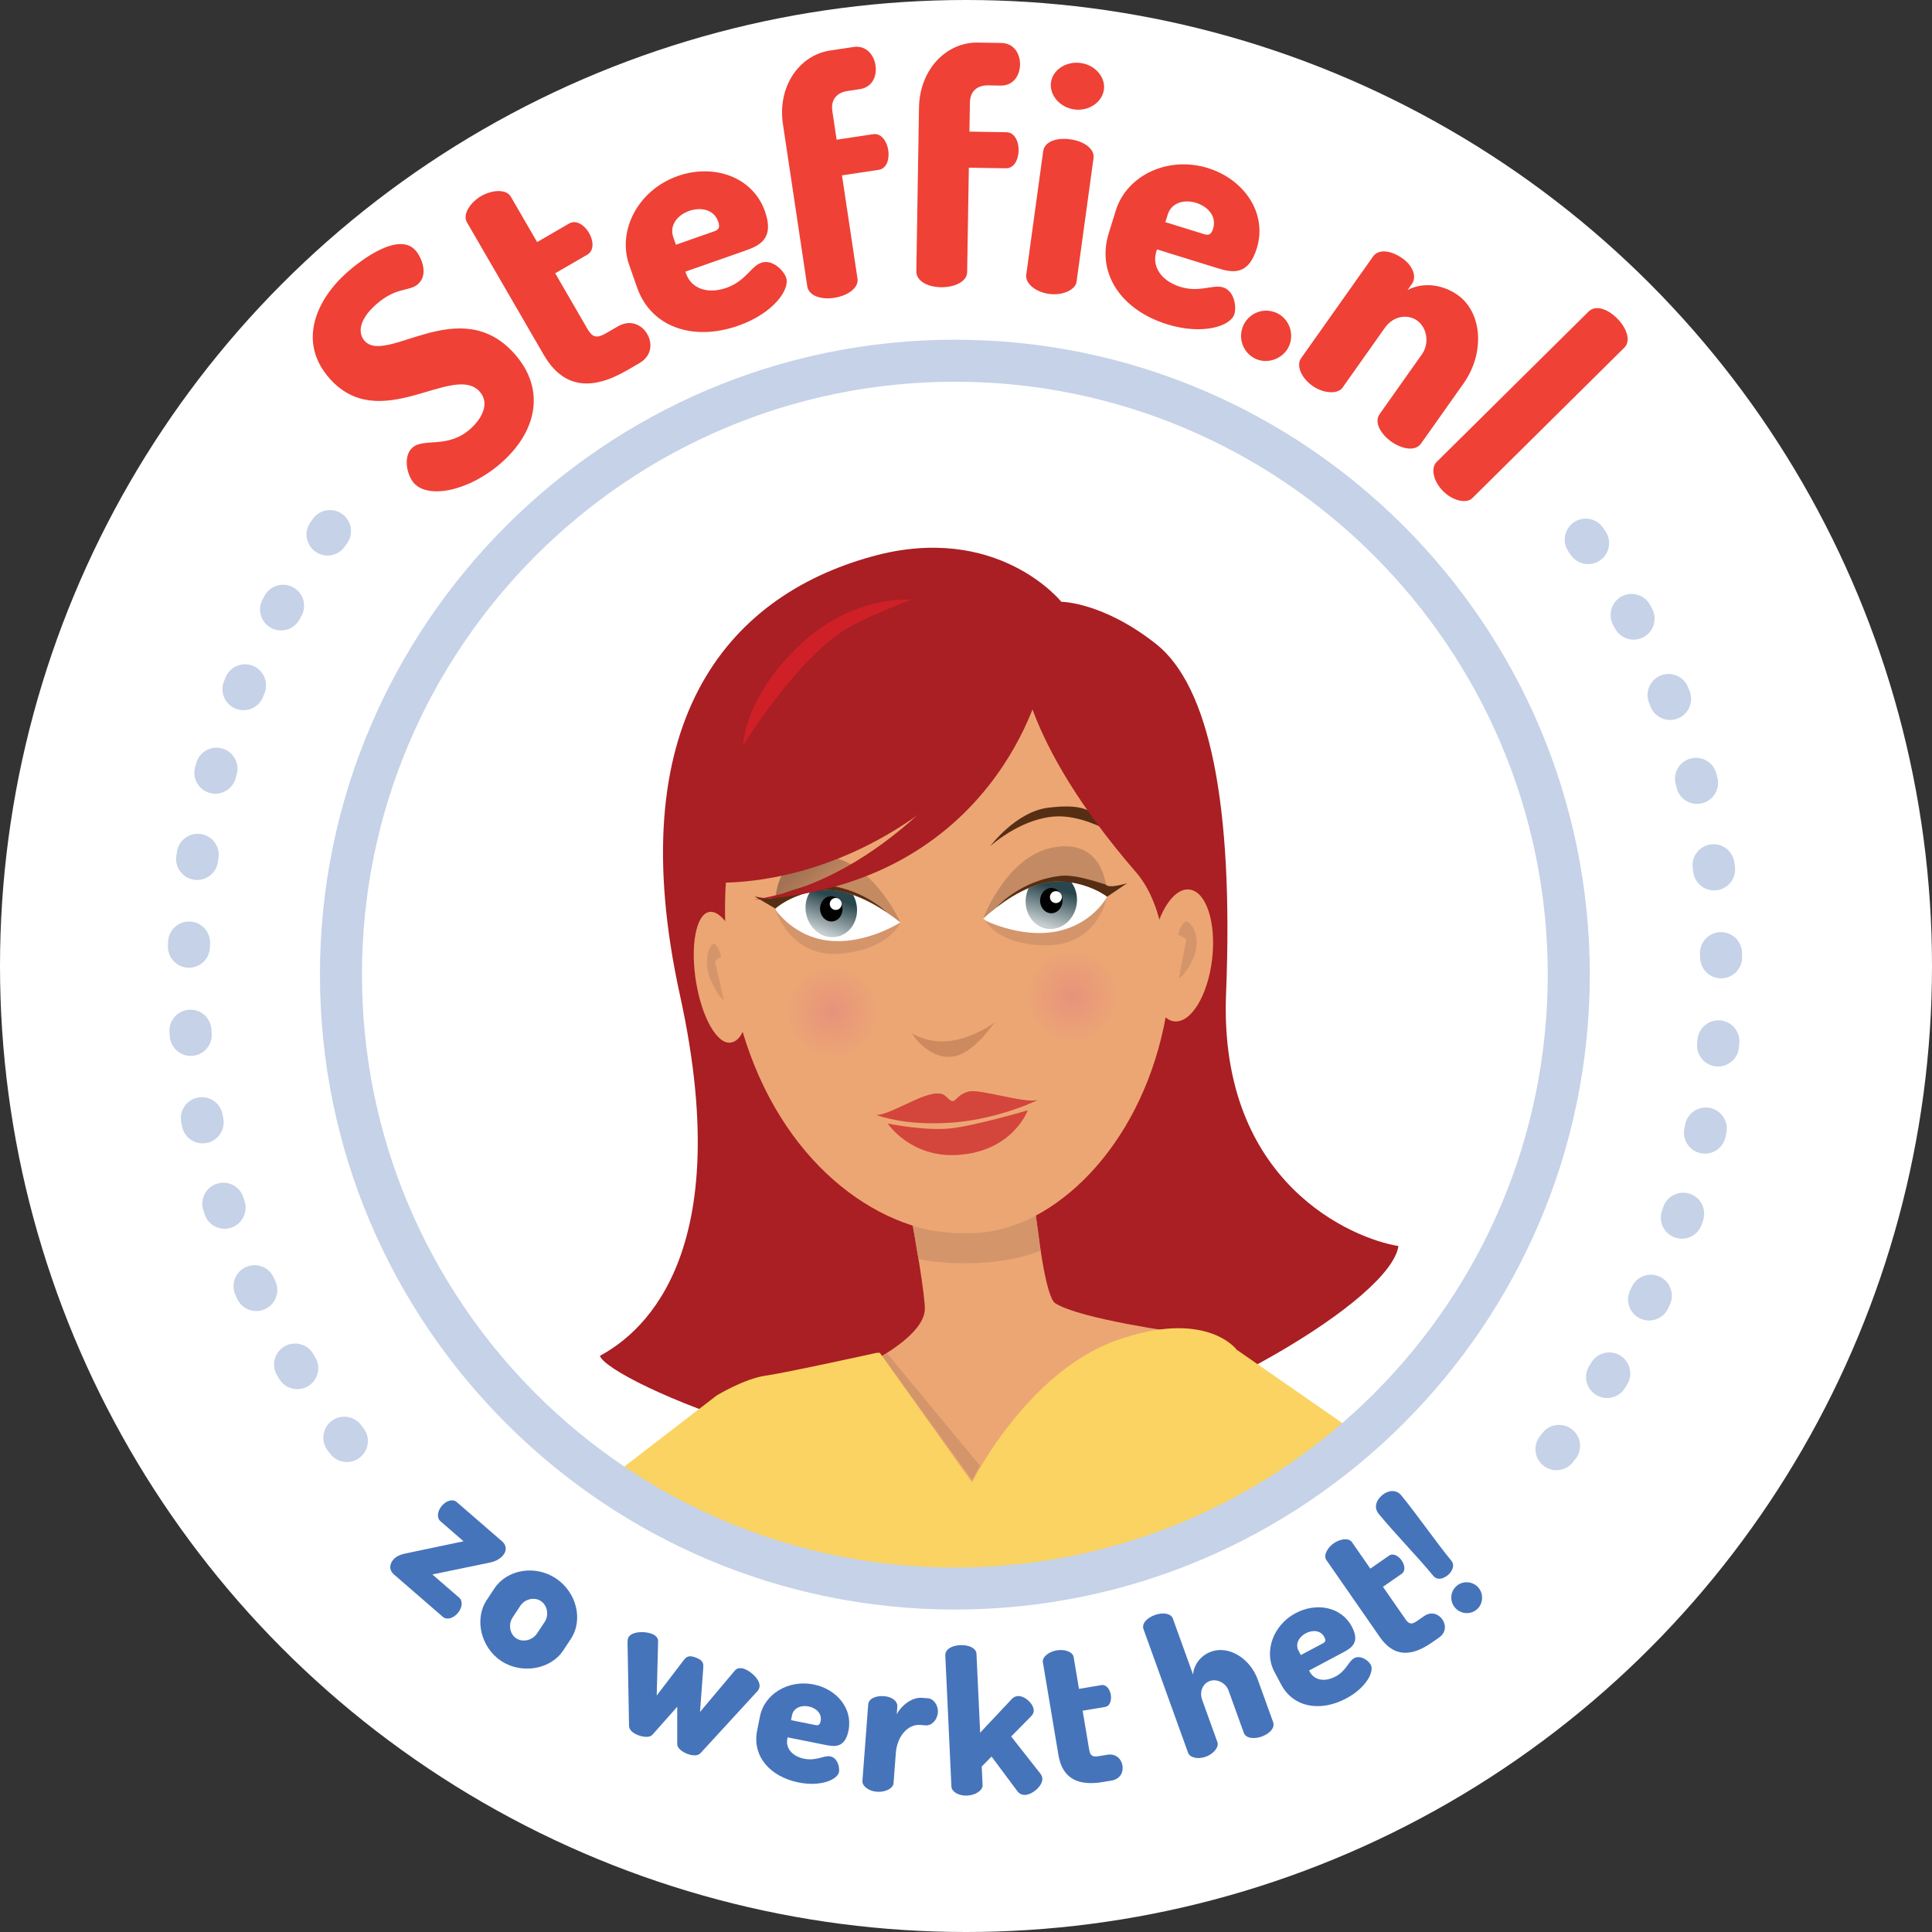 <?xml version="1.0" encoding="utf-8"?>
<svg version="1.1" id="Layer_1" xmlns="http://www.w3.org/2000/svg" xmlns:xlink="http://www.w3.org/1999/xlink" x="0px" y="0px"
    viewBox="0 0 568.952 568.952" enable-background="new 0 0 568.952 568.952" xml:space="preserve">
<rect x="0" y="0" width="568.952" height="568.952" fill="#333333" stroke="none"/>
<circle fill="#FFFFFF" cx="284.476" cy="284.476" r="284.476"/>
<g>
    <g>
        <path fill="#A91F23" d="M312.549,177.224c0,0-18.811-23.546-55.701-13.37c-43.302,11.949-74.119,49.518-56.601,129.249
            c17.52,79.729-13.7,100.776-23.583,106.181c2.469,7.398,78.836,40.403,127.8,28.523c48.964-11.889,105.112-45.277,107.357-60.864
            c-13.25-2.112-53.001-18.373-50.758-74.335c2.246-55.958-4.943-90.62-20.662-103.003
            C324.679,177.224,312.549,177.224,312.549,177.224"/>
        <path fill="#ECA674" d="M344.893,273.958c-2.66-52.788-30.62-86.484-69.886-84.278c-39.27,2.205-66.125,38.28-60.831,90.876
            c4.44,44.152,28.651,71.874,54.076,80.207c5.839,1.917,11.74,2.811,17.482,2.643c6.384-0.184,12.828-2.027,19.007-5.27
            C327.718,346.061,346.926,314.324,344.893,273.958"/>
        <path fill="#D4453C" d="M258.071,328.384c5.357-0.381,15.755-8.291,19.907-5.949c0.89,0.506,1.781,1.937,2.623,1.837
            c1.052-0.125,1.587-2.105,4.775-2.848c3.255-0.764,16.541,3.543,19.903,2.527c2.086-0.627-10.72,5.512-24.207,6.586
            C269.845,331.426,262.484,329.842,258.071,328.384"/>
        <path fill="#CC8A5E" d="M268.456,304.263c0,0,4.935,3.223,11.726,2.228c6.795-0.991,12.665-5.343,12.665-5.343
            s-5.724,8.495-11.3,9.821C273.754,312.823,268.456,304.263,268.456,304.263"/>
        <path fill="#FFFFFF" d="M289.548,270.494c0,0,6.306,6.201,20.466,5.375c14.004-0.822,16.021-11.787,16.021-11.787
            s-3.819-7.854-15.194-5.685C299.471,260.572,289.548,270.494,289.548,270.494"/>
        <path fill="none" d="M100.406,287.013c0,99.849,80.941,180.79,180.79,180.79c99.848,0,180.788-80.941,180.788-180.79
            c0-99.845-80.94-180.785-180.788-180.785C181.347,106.229,100.406,187.168,100.406,287.013"/>
    </g>
    <g>
        <defs>
            <path id="SVGID_1_" d="M302.137,264.109c-0.679,4.574,2.111,8.779,6.233,9.396c4.121,0.61,8.015-2.602,8.694-7.175
                c0.68-4.574-2.107-8.775-6.228-9.387c-0.342-0.051-0.683-0.076-1.021-0.076C306.087,256.867,302.76,259.919,302.137,264.109"/>
        </defs>
        <clipPath id="SVGID_00000162350416278771894070000012015147288228090013_">
            <use xlink:href="#SVGID_1_"  overflow="visible"/>
        </clipPath>
        
            <linearGradient id="SVGID_00000030446165339595804950000005834815359021539750_" gradientUnits="userSpaceOnUse" x1="-20.932" y1="591.205" x2="-19.932" y2="591.205" gradientTransform="matrix(3.369 -10.781 -10.781 -3.369 6751.806 2038.559)">
            <stop  offset="0" style="stop-color:#C5CDCF"/>
            <stop  offset="1" style="stop-color:#2A464D"/>
        </linearGradient>
        
        <polygon clip-path="url(#SVGID_00000162350416278771894070000012015147288228090013_)" fill="url(#SVGID_00000030446165339595804950000005834815359021539750_)" points="
            296.548,272.581 302.907,252.231 322.655,258.402 316.296,278.752"/>
    </g>
    <g>
        <defs>
            <path id="SVGID_00000147918598212581436880000005387813431926628737_" d="M100.406,287.013c0,99.849,80.941,180.79,180.79,180.79
                c99.848,0,180.788-80.941,180.788-180.79c0-99.845-80.94-180.785-180.788-180.785
                C181.347,106.229,100.406,187.168,100.406,287.013"/>
        </defs>
        <clipPath id="SVGID_00000091707249134501227810000010506635488927848602_">
            <use xlink:href="#SVGID_00000147918598212581436880000005387813431926628737_"  overflow="visible"/>
        </clipPath>
        <path clip-path="url(#SVGID_00000091707249134501227810000010506635488927848602_)" fill="#010101" d="M306.295,265.22
            c0-2.053,1.481-3.717,3.308-3.717c1.828,0,3.307,1.664,3.307,3.717c0,2.057-1.479,3.721-3.307,3.721
            C307.776,268.941,306.295,267.277,306.295,265.22"/>
        <path clip-path="url(#SVGID_00000091707249134501227810000010506635488927848602_)" fill="#FFFFFF" d="M309.19,264.188
            c0-0.97,0.789-1.758,1.756-1.758c0.971,0,1.761,0.788,1.761,1.758c0,0.974-0.79,1.758-1.761,1.758
            C309.979,265.946,309.19,265.162,309.19,264.188"/>
        <path clip-path="url(#SVGID_00000091707249134501227810000010506635488927848602_)" fill="#C48A63" d="M289.548,270.494
            c0,0,10.674-10.034,20.364-10.854c12.196-1.033,16.123,4.442,16.123,4.442s0.418-17.724-16.123-14.471
            C296.269,252.302,289.548,270.494,289.548,270.494"/>
        <path clip-path="url(#SVGID_00000091707249134501227810000010506635488927848602_)" fill="#FFFFFF" d="M265.154,271.636
            c0,0-5.898,6.591-20.083,6.67c-14.028,0.075-16.739-10.739-16.739-10.739s3.315-8.081,14.802-6.638
            C254.617,262.365,265.154,271.636,265.154,271.636"/>
    </g>
    <g>
        <defs>
            <path id="SVGID_00000112597462577818100690000000785998482637251517_" d="M243.044,259.471c-4.076,0.873-6.589,5.242-5.622,9.765
                c0.974,4.522,5.063,7.48,9.138,6.6c4.077-0.867,6.593-5.248,5.623-9.77c-0.856-3.98-4.131-6.75-7.69-6.75
                C244.013,259.316,243.529,259.367,243.044,259.471"/>
        </defs>
        <clipPath id="SVGID_00000080892170303718877500000000840834563636682930_">
            <use xlink:href="#SVGID_00000112597462577818100690000000785998482637251517_"  overflow="visible"/>
        </clipPath>
        
        <linearGradient id="SVGID_00000152984989673708426880000012030359908186556317_" gradientUnits="userSpaceOnUse" x1="-20.927" y1="591.294" x2="-19.927" y2="591.294" gradientTransform="matrix(3.816 -10.107 -10.107 -3.816 6298.312 2319.478)">
            <stop  offset="0" style="stop-color:#C5CDCF"/>
            <stop  offset="1" style="stop-color:#2A464D"/>
        </linearGradient>
        
        <polygon clip-path="url(#SVGID_00000080892170303718877500000000840834563636682930_)" fill="url(#SVGID_00000152984989673708426880000012030359908186556317_)" points="
            230.705,274.545 238.539,253.798 258.904,261.488 251.07,282.235"/>
    </g>
    <g>
        <defs>
            <path id="SVGID_00000019659280540418936970000010708851669633774007_" d="M100.406,287.013c0,99.849,80.941,180.79,180.79,180.79
                c99.848,0,180.788-80.941,180.788-180.79c0-99.845-80.94-180.785-180.788-180.785
                C181.347,106.229,100.406,187.168,100.406,287.013"/>
        </defs>
        <clipPath id="SVGID_00000146472255043368860220000012945954893866247575_">
            <use xlink:href="#SVGID_00000019659280540418936970000010708851669633774007_"  overflow="visible"/>
        </clipPath>
        <path clip-path="url(#SVGID_00000146472255043368860220000012945954893866247575_)" fill="#010101" d="M248.105,267.44
            c-0.131-2.046-1.713-3.617-3.536-3.5c-1.825,0.116-3.198,1.874-3.065,3.926c0.131,2.048,1.717,3.618,3.54,3.502
            C246.862,271.253,248.24,269.494,248.105,267.44"/>
        <path clip-path="url(#SVGID_00000146472255043368860220000012945954893866247575_)" fill="#FFFFFF" d="M247.869,266.099
            c-0.063-0.975-0.899-1.711-1.868-1.648c-0.966,0.064-1.698,0.9-1.64,1.869c0.064,0.969,0.899,1.705,1.863,1.643
            C247.196,267.899,247.928,267.062,247.869,266.099"/>
    </g>
    <g>
        <defs>
            <path id="SVGID_00000144302649870889055320000003247882516211586185_" d="M228.332,267.566c0,0,3.572-5.717,15.809-5.465
                c9.718,0.202,21.012,9.535,21.012,9.535s-7.864-17.725-21.655-19.541c-0.979-0.128-1.892-0.189-2.749-0.189
                C226.965,251.908,228.332,267.566,228.332,267.566"/>
        </defs>
        <clipPath id="SVGID_00000016785678982692444170000010962781468181283228_">
            <use xlink:href="#SVGID_00000144302649870889055320000003247882516211586185_"  overflow="visible"/>
        </clipPath>
        
        <linearGradient id="SVGID_00000166641837662184827300000008598348535340120707_" gradientUnits="userSpaceOnUse" x1="-23.035" y1="591.434" x2="-22.035" y2="591.434" gradientTransform="matrix(8.472 8.473 8.473 -8.472 -4578.508 5459.151)">
            <stop  offset="0" style="stop-color:#A27253"/>
            <stop  offset="1" style="stop-color:#C48A62"/>
        </linearGradient>
        
            <polygon clip-path="url(#SVGID_00000016785678982692444170000010962781468181283228_)" fill="url(#SVGID_00000166641837662184827300000008598348535340120707_)" points="
            246.062,232.812 275.018,261.773 246.057,290.73 217.1,261.77"/>
    </g>
    <g>
        <defs>
            <path id="SVGID_00000160898756448189359750000016423459648290511278_" d="M100.406,287.013c0,99.849,80.941,180.79,180.79,180.79
                c99.848,0,180.788-80.941,180.788-180.79c0-99.845-80.94-180.785-180.788-180.785
                C181.347,106.229,100.406,187.168,100.406,287.013"/>
        </defs>
        <clipPath id="SVGID_00000150796343884575498160000001105647767831593124_">
            <use xlink:href="#SVGID_00000160898756448189359750000016423459648290511278_"  overflow="visible"/>
        </clipPath>
        <path clip-path="url(#SVGID_00000150796343884575498160000001105647767831593124_)" fill="#A91F23" d="M207.401,259.756
            c0,0,48.774,5.759,89.875-45.54c5.972-7.454,11.684-22.873,11.684-22.873s-48.821-22.224-83.781,11.529
            c-34.959,33.753-23.804,55.978-23.804,55.978L207.401,259.756z"/>
        <path clip-path="url(#SVGID_00000150796343884575498160000001105647767831593124_)" fill="#562E14" d="M291.596,249.206
            c0,0,8.189-7.575,18.124-8.685c5.641-0.632,11.589,1.447,17.205,4.294c-4.491-5.895-6.96-8.306-18.191-6.959
            C299.203,238.998,291.596,249.206,291.596,249.206"/>
        <path clip-path="url(#SVGID_00000150796343884575498160000001105647767831593124_)" fill="#A91F23" d="M300.531,194.149
            c0,0-0.074,23.367,34.031,62.737c10.238,11.819,8.984,33.69,8.984,33.69s11.227-65.579-12.58-83.551
            C311.43,192.281,300.531,194.149,300.531,194.149"/>
        <path clip-path="url(#SVGID_00000150796343884575498160000001105647767831593124_)" fill="#562E14" d="M293.372,267.277
            c0,0,9.542-8.186,19.09-7.706c8.445,0.42,13.573,4.511,13.573,4.511l5.89-3.985c0,0-5.42,1.701-6.271,0.394
            c-3.86-1.172-9.35-2.983-13.221-2.568C300.441,259.208,293.372,267.277,293.372,267.277"/>
        <path clip-path="url(#SVGID_00000150796343884575498160000001105647767831593124_)" fill="#562E14" d="M261.133,268.673
            c0,0-10.046-7.554-19.545-6.471c-8.399,0.959-13.257,5.365-13.257,5.365l-6.133-3.6c0,0,5.517,1.348,6.285-0.011
            c3.776-1.411,9.14-3.568,13.029-3.401C253.561,261.077,261.133,268.673,261.133,268.673"/>
        <path clip-path="url(#SVGID_00000150796343884575498160000001105647767831593124_)" fill="#ECA674" d="M339.11,280.339
            c1.233-10.719,6.229-18.951,11.158-18.383c4.936,0.563,7.93,9.716,6.698,20.435c-1.235,10.722-6.23,18.956-11.16,18.388
            C340.874,300.216,337.878,291.062,339.11,280.339"/>
        <path clip-path="url(#SVGID_00000150796343884575498160000001105647767831593124_)" fill="#A91F23" d="M306.709,200.74
            c0,0-13.072,60.132-84.898,64.232c39.744-5.932,66.057-44.697,66.057-44.697L306.709,200.74z"/>
        <path clip-path="url(#SVGID_00000150796343884575498160000001105647767831593124_)" fill="#D4453C" d="M261.418,330.869
            c0,0,10.762,2.189,18.19,1.463c7.423-0.732,23.051-5.359,23.051-5.359s-4.356,12.175-20.748,13.149
            C268.095,340.943,261.418,330.869,261.418,330.869"/>
        <path clip-path="url(#SVGID_00000150796343884575498160000001105647767831593124_)" fill="#CF2027" d="M268.441,176.641
            c0,0-17.428-1.785-33.51,13.85c-16.083,15.639-16.083,29.041-16.083,29.041s16.128-26.319,31.275-34.848
            C257.268,180.662,268.441,176.641,268.441,176.641"/>
        <path clip-path="url(#SVGID_00000150796343884575498160000001105647767831593124_)" fill="#D5956A" d="M346.961,275.194
            c0,0,1.091-4.553,2.878-3.658c1.786,0.895,4.019,5.806,1.341,11.171c-2.68,5.358-4.023,5.358-4.023,5.358l2.214-11.529
            L346.961,275.194z"/>
        <path clip-path="url(#SVGID_00000150796343884575498160000001105647767831593124_)" fill="#ECA674" d="M219.51,286.328
            c-1.776-10.611-6.917-18.603-10.762-17.745c-3.845,0.857-5.513,10.16-3.735,20.778c1.779,10.622,6.289,18.261,10.178,17.671
            C219.839,306.332,221.289,296.951,219.51,286.328"/>
        <path clip-path="url(#SVGID_00000150796343884575498160000001105647767831593124_)" fill="#D5956A" d="M212.356,281.591
            c0,0-1.208-4.474-2.543-3.479c-1.344,1-2.732,6.032-0.216,11.217c2.516,5.184,3.572,5.107,3.572,5.107l-2.615-11.366
            L212.356,281.591z"/>
        <path clip-path="url(#SVGID_00000150796343884575498160000001105647767831593124_)" fill="#D5956A" d="M290.091,271.036
            c0,0,12.229,6.217,23.607,2.617c8.791-2.785,12.336-9.571,12.336-9.571s-2.543,14.354-17.964,14.304
            C293.692,278.336,290.091,271.036,290.091,271.036"/>
        <path clip-path="url(#SVGID_00000150796343884575498160000001105647767831593124_)" fill="#D5956A" d="M265.154,271.636
            c0,0-11.516,7.444-23.211,5.042c-9.028-1.857-13.662-8.9-13.662-8.9s4.419,14.677,19.752,13.029
            C262.331,279.269,265.154,271.636,265.154,271.636"/>
        <path clip-path="url(#SVGID_00000150796343884575498160000001105647767831593124_)" fill="#ECA674" d="M310.752,383.788
            c-2.854-1.816-5.18-21.272-6.011-28.347c-4.059,1.617-9.675,4.796-16.16,5.291c-8.216,0.625-15.645-1.666-20.328-2.665
            c1.171,5.807,4.332,24.378,4.094,27.743c-0.674,9.433-22.911,18.867-22.911,18.867s18.675,37.858,37.542,39.206
            c18.865,1.349,60.903-51.366,60.903-51.366S318.164,388.505,310.752,383.788"/>
        <path clip-path="url(#SVGID_00000150796343884575498160000001105647767831593124_)" fill="#D5956A" d="M290.529,371.77
            c6.484-0.489,11.864-1.836,15.922-3.452c-0.405-3.447-0.903-6.754-1.409-10.344c-6.176,3.242-12.188,4.98-18.572,5.164
            c-5.744,0.167-11.83-0.283-17.668-2.196c0.689,3.555,0.989,6.344,1.695,9.839C275.18,371.779,282.309,372.396,290.529,371.77"/>
        
        <polygon clip-path="url(#SVGID_00000150796343884575498160000001105647767831593124_)" fill-rule="evenodd" clip-rule="evenodd" fill="#D5956A" points="
            259.758,399.323 286.288,435.893 288.58,431.602 261.155,398.45"/>
        
        <polygon clip-path="url(#SVGID_00000150796343884575498160000001105647767831593124_)" fill-rule="evenodd" clip-rule="evenodd" fill="#FAD362" points="
            211.029,410.967 145.945,461.07 185.958,523.751 226.001,490.823 243.519,422.094"/>
        
        <polygon clip-path="url(#SVGID_00000150796343884575498160000001105647767831593124_)" fill-rule="evenodd" clip-rule="evenodd" fill="#FAD362" points="
            364.212,397.491 338.605,446.898 360.651,468.83 395.16,511.629 431.336,444.095"/>
        
        <path clip-path="url(#SVGID_00000150796343884575498160000001105647767831593124_)" fill-rule="evenodd" clip-rule="evenodd" fill="#FAD362" d="
            M259.095,398.385l27.147,38.161c0,0,16.052-32.391,42.556-41.824c26.507-9.434,35.413,2.769,35.413,2.769
            s-6.742,15.717-5.391,34.584c1.345,18.868,1.831,36.755,1.831,36.755l-11.269,41.86l-117.689,12.809l-17.057-18.589l-2.268-15.166
            c0,0,9.442-44.191,4.947-56.321c-4.49-12.129-6.286-22.456-6.286-22.456s8.089-4.942,14.378-5.843
            c6.286-0.895,32.79-6.739,32.79-6.739"/>
        
        <path clip-path="url(#SVGID_00000150796343884575498160000001105647767831593124_)" fill-rule="evenodd" clip-rule="evenodd" fill="#DEBC58" d="
            M247.56,521.435c-18.281,0-32.58-14.136-35.191-31.691c-0.264,1.762-0.444,3.553-0.444,5.389c0,20.12,15.956,36.83,37.238,32.248
            c19.493-4.188,26.315-16.245,26.315-16.245S266.556,521.435,247.56,521.435"/>
        
        <path clip-path="url(#SVGID_00000150796343884575498160000001105647767831593124_)" fill-rule="evenodd" clip-rule="evenodd" fill="#DEBC58" d="
            M319.06,519.444c22.13,1.991,36.56-9.45,37.612-32.154c0.084-1.836-0.179-3.625-0.444-5.39
            c-2.61,17.556-17.644,32.315-35.925,32.568c-17.908,0.247-22.133-8.205-22.133-8.205S302.912,517.992,319.06,519.444"/>
        
        <polygon clip-path="url(#SVGID_00000150796343884575498160000001105647767831593124_)" fill-rule="evenodd" clip-rule="evenodd" fill="#DEBC58" points="
            360.651,468.83 360.651,457.159 363.489,468.155 400.412,501.841 395.16,511.629"/>
        
        <polygon clip-path="url(#SVGID_00000150796343884575498160000001105647767831593124_)" fill-rule="evenodd" clip-rule="evenodd" fill="#DEBC58" points="
            212.724,497.297 212.546,501.9 185.958,523.751 181.47,516.723"/>
    </g>
    <g>
        <defs>
            <path id="SVGID_00000177457637810472670270000006021444455157465266_" d="M301.639,293.335c0,7.817,6.334,14.151,14.152,14.151
                c7.812,0,14.148-6.334,14.148-14.151c0-7.811-6.336-14.149-14.148-14.149C307.973,279.186,301.639,285.523,301.639,293.335"/>
        </defs>
        <clipPath id="SVGID_00000020396671201389194200000001711851712474263214_">
            <use xlink:href="#SVGID_00000177457637810472670270000006021444455157465266_"  overflow="visible"/>
        </clipPath>
        
        <radialGradient id="SVGID_00000060004224792411054210000004665014698707878321_" cx="-22.264" cy="591.506" r="1" gradientTransform="matrix(14.15 0 0 -14.15 630.829 8663.093)" gradientUnits="userSpaceOnUse">
            <stop  offset="0" style="stop-color:#E7927C"/>
            <stop  offset="0.309" style="stop-color:#E99979"/>
            <stop  offset="1" style="stop-color:#ECA674"/>
        </radialGradient>
        
        <rect x="301.639" y="279.185" clip-path="url(#SVGID_00000020396671201389194200000001711851712474263214_)" fill="url(#SVGID_00000060004224792411054210000004665014698707878321_)" width="28.3" height="28.3"/>
    </g>
    <g>
        <defs>
            <path id="SVGID_00000089551906727786010800000004892459534782681989_" d="M231.02,297.763c0,7.817,6.335,14.15,14.15,14.15
                c7.814,0,14.147-6.333,14.147-14.15c0-7.811-6.333-14.146-14.147-14.146C237.355,283.617,231.02,289.952,231.02,297.763"/>
        </defs>
        <clipPath id="SVGID_00000086649844657719719980000004986239520216556421_">
            <use xlink:href="#SVGID_00000089551906727786010800000004892459534782681989_"  overflow="visible"/>
        </clipPath>
        
        <radialGradient id="SVGID_00000147909158832770892690000016702423955165987968_" cx="-22.264" cy="591.506" r="1" gradientTransform="matrix(14.148 0 0 -14.148 560.17 8666.514)" gradientUnits="userSpaceOnUse">
            <stop  offset="0" style="stop-color:#E7927C"/>
            <stop  offset="0.309" style="stop-color:#E99979"/>
            <stop  offset="1" style="stop-color:#ECA674"/>
        </radialGradient>
        
        <rect x="231.02" y="283.617" clip-path="url(#SVGID_00000086649844657719719980000004986239520216556421_)" fill="url(#SVGID_00000147909158832770892690000016702423955165987968_)" width="28.297" height="28.296"/>
    </g>
    <g>
        <defs>
            <path id="SVGID_00000152947695956021820730000009979635599792696491_" d="M100.406,287.013c0,99.849,80.941,180.79,180.79,180.79
                c99.848,0,180.788-80.941,180.788-180.79c0-99.845-80.94-180.785-180.788-180.785
                C181.347,106.229,100.406,187.168,100.406,287.013"/>
        </defs>
        <clipPath id="SVGID_00000150094181673955394930000005695805882667976334_">
            <use xlink:href="#SVGID_00000152947695956021820730000009979635599792696491_"  overflow="visible"/>
        </clipPath>
        <polygon clip-path="url(#SVGID_00000150094181673955394930000005695805882667976334_)" fill="#D5956A" points="423.648,458.653 
            402.436,498.31 407.737,504.367 425.919,460.674"/>
    </g>
    <g>
        <path fill="#C5D2E8" d="M281.196,473.989c-103.099,0-186.975-83.875-186.975-186.973c0-103.097,83.876-186.974,186.975-186.974
            c103.097,0,186.978,83.877,186.978,186.974C468.174,390.114,384.293,473.989,281.196,473.989 M281.196,112.413
            c-96.277,0-174.604,78.326-174.604,174.602c0,96.275,78.327,174.604,174.604,174.604c96.275,0,174.601-78.329,174.601-174.604
            C455.797,190.739,377.471,112.413,281.196,112.413"/>
        <path fill="#EF4136" d="M141.295,115.366c-7.723-8.763-29.339,12.992-44.275-3.954c-9.574-10.863-3.725-23.352,5.327-31.331
            c3.838-3.382,15.049-11.977,20.028-6.328c1.723,1.955,3.93,7.087,0.744,9.895c-2.607,2.298-6.409,0.759-12.347,5.992
            c-5.142,4.532-5.391,8.483-3.412,10.728c6.382,7.242,28.126-14.367,44.211,3.882c9.191,10.429,6.566,22.779-3.935,32.034
            c-9.487,8.361-21.538,10.748-25.75,5.968c-2.171-2.462-3.189-7.998-0.437-10.423c3.403-3,10.299,0.444,17.034-5.492
            C141.814,123.401,144.358,118.842,141.295,115.366"/>
        <path fill="#EF4136" d="M173.035,96.93c1.404,2.422,2.723,2.773,5.312,1.273l3.592-2.081c3.759-2.178,7.11-0.439,8.659,2.234
            c1.597,2.757,1.392,6.446-2.367,8.624l-3.592,2.081c-10.607,6.147-18.839,5.227-24.55-4.629l-22.604-39.007
            c-1.355-2.339,1.15-5.91,4.157-7.653c3.258-1.887,7.435-2.188,8.79,0.151l7.744,13.364l9.439-5.469
            c2.088-1.21,4.529,0.499,5.836,2.755c1.355,2.338,1.576,5.223-0.512,6.433l-9.439,5.469L173.035,96.93z"/>
        <path fill="#EF4136" d="M225.281,62.26c2.844,8.108-1.674,10.102-5.865,11.572l-17.581,6.166l0.192,0.547
            c1.565,4.463,6.355,6.16,11.911,4.211c5.648-1.981,7.199-6.311,10.205-7.365c3.28-1.15,6.599,2.187,7.365,4.373
            c1.215,3.462-3.774,10.532-14.068,14.142c-13.482,4.729-25.763,0.341-29.82-11.228l-2.333-6.65
            c-3.579-10.203,2.678-22.116,14.338-26.206C210.101,48.148,221.67,51.967,225.281,62.26 M210.351,68.111
            c1.275-0.447,1.753-1.126,1.146-2.857c-1.278-3.644-5.196-4.315-8.567-3.133c-3.279,1.15-5.92,4.122-4.642,7.766l0.767,2.186
            L210.351,68.111z"/>
        <path fill="#EF4136" d="M246.379,41.136l10.787-1.619c2.386-0.359,4.028,2.128,4.415,4.706c0.402,2.673-0.452,5.436-2.839,5.794
            l-10.787,1.619l4.57,30.452c0.402,2.673-2.858,5.017-6.867,5.618c-4.105,0.617-7.528-0.724-7.928-3.397l-7.164-47.73
            c-1.663-11.073,4.756-20.333,13.92-21.709l6.873-1.031c3.723-0.559,6.01,2.318,6.468,5.373c0.473,3.151-0.882,6.478-4.605,7.036
            l-3.627,0.545c-3.055,0.458-5.007,2.41-4.477,5.943L246.379,41.136z"/>
        <path fill="#EF4136" d="M285.488,38.763l10.907,0.177c2.414,0.04,3.625,2.763,3.582,5.369c-0.044,2.703-1.341,5.289-3.755,5.249
            l-10.907-0.177l-0.501,30.792c-0.044,2.703-3.645,4.479-7.7,4.413c-4.15-0.068-7.306-1.954-7.262-4.656l0.786-48.264
            c0.183-11.197,8.038-19.277,17.305-19.126l6.949,0.114c3.765,0.061,5.547,3.276,5.497,6.365c-0.051,3.185-1.936,6.244-5.701,6.183
            l-3.668-0.06c-3.089-0.05-5.336,1.555-5.393,5.126L285.488,38.763z"/>
        <path fill="#EF4136" d="M322.032,46.548l-5,36.44c-0.314,2.295-3.976,4.131-8.09,3.567c-4.303-0.591-7.048-3.306-6.734-5.602
            l5-36.439c0.367-2.678,3.677-4.075,7.982-3.485C319.302,41.594,322.4,43.87,322.032,46.548 M325.088,26.407
            c-0.498,3.634-4.388,6.414-8.691,5.823c-4.4-0.603-7.397-4.328-6.898-7.962c0.498-3.634,4.374-6.319,8.774-5.715
            C322.577,19.144,325.587,22.772,325.088,26.407"/>
        <path fill="#EF4136" d="M370.105,73.15c-2.541,8.208-7.358,7.121-11.6,5.808l-17.8-5.511l-0.171,0.554
            c-1.399,4.519,1.441,8.733,7.066,10.474c5.717,1.77,9.541-0.785,12.585,0.156c3.319,1.028,4,5.686,3.315,7.899
            c-1.085,3.505-9.302,6.216-19.724,2.99c-13.649-4.225-20.906-15.062-17.28-26.774l2.084-6.733
            c3.198-10.329,15.316-16.178,27.121-12.524C366.308,52.773,373.331,62.729,370.105,73.15 M354.625,68.964
            c1.291,0.4,2.079,0.139,2.622-1.614c1.142-3.689-1.607-6.561-5.019-7.617c-3.321-1.028-7.211-0.211-8.354,3.478l-0.685,2.213
            L354.625,68.964z"/>
        <path fill="#EF4136" d="M379.498,102.153c-1.735,3.557-6.296,5.197-9.853,3.461c-3.817-1.863-5.155-6.383-3.418-9.94
            c1.778-3.643,6.123-5.282,9.939-3.418C379.723,93.991,381.276,98.509,379.498,102.153"/>
        <path fill="#EF4136" d="M395.329,114.196c-1.338,1.892-5.514,1.776-8.823-0.566c-3.547-2.509-4.731-6.184-3.393-8.076
            l21.243-30.027c1.561-2.207,5.143-1.92,8.689,0.589c2.916,2.062,4.3,5.288,2.739,7.495l-1.282,1.813
            c3.672-2.015,9.517-2.254,14.798,1.481c7.172,5.074,8.101,16.966,1.689,26.029L418.5,130.588c-1.784,2.522-5.75,1.608-8.823-0.566
            c-2.838-2.007-5.177-5.554-3.393-8.076l12.489-17.654c2.118-2.994,1.66-7.695-1.493-9.925c-2.6-1.84-6.841-1.529-9.462,2.175
            L395.329,114.196z"/>
        <path fill="#EF4136" d="M478.357,102.368l-44.799,44.35c-1.646,1.629-5.67,0.858-8.59-2.091c-3.056-3.088-3.583-6.913-1.936-8.543
            l44.798-44.35c1.921-1.901,5.397-0.996,8.454,2.091C479.204,96.775,480.278,100.466,478.357,102.368"/>
        <path fill="#4674BA" d="M135.265,470.537c1.075,0.933,0.884,2.963-0.476,4.531c-1.281,1.479-3.169,2.117-4.378,1.07
            l-14.381-12.466c-1.702-1.476-1.159-3.281-0.188-4.4c0.971-1.12,2.453-1.562,3.695-1.819l16.978-3.564l-6.854-5.942
            c-1.076-0.932-0.884-2.963,0.475-4.531c1.281-1.479,3.169-2.117,4.379-1.069l13.395,11.611c1.12,0.971,1.529,2.581,0.17,4.149
            c-0.855,0.986-2.19,1.711-3.722,2.031l-17.023,3.526L135.265,470.537z"/>
        <path fill="#4674BA" d="M168.098,482.659l-2.291,3.46c-3.633,5.488-12.179,7.012-18.211,3.019
            c-6.031-3.993-7.949-12.373-4.284-17.91l2.291-3.461c3.666-5.537,11.916-7.044,18.097-2.952
            C169.731,468.808,171.862,476.974,168.098,482.659 M160.435,477.586c1.244-1.879,0.823-4.788-1.154-6.098
            c-1.978-1.309-4.771-0.527-6.014,1.352l-2.291,3.461c-1.31,1.977-0.939,4.853,1.039,6.163c1.977,1.309,4.82,0.559,6.129-1.418
            L160.435,477.586z"/>
        <path fill="#4674BA" d="M206.311,516.259c-0.864,0.94-2.452,0.781-3.894,0.234c-1.663-0.63-3.004-1.773-2.98-2.841v-11.034
            l-7.317,8.258c-0.69,0.817-2.508,0.761-4.171,0.13c-1.386-0.525-2.68-1.461-2.703-2.737l-0.442-24.581
            c-0.012-0.639,0.038-0.937,0.164-1.269c0.758-1.996,4.741-2.134,6.958-1.293c1.109,0.421,1.905,1.166,1.88,2.235l-0.408,15.952
            l8.069-10.573c1.011-1.329,2.183-1.075,3.458-0.59c1.219,0.462,2.321,1.07,2.197,2.735l-0.974,13.264l10.275-12.209
            c0.593-0.727,1.669-0.889,2.833-0.448c2.106,0.799,5.108,3.586,4.308,5.693c-0.126,0.333-0.328,0.7-0.621,0.97L206.311,516.259z"
            />
        <path fill="#4674BA" d="M249.881,509.599c-1.036,5.174-4.048,4.812-6.722,4.277l-11.221-2.247l-0.07,0.349
            c-0.57,2.849,1.43,5.245,4.976,5.955c3.604,0.722,5.779-1.08,7.697-0.696c2.094,0.42,2.802,3.221,2.523,4.617
            c-0.443,2.209-5.292,4.383-11.862,3.066c-8.604-1.722-13.718-7.886-12.24-15.269l0.85-4.244c1.304-6.512,8.34-10.847,15.782-9.357
            C246.279,497.389,251.196,503.03,249.881,509.599 M240.16,508.015c0.814,0.163,1.279-0.046,1.5-1.15
            c0.466-2.326-1.394-3.908-3.545-4.338c-2.093-0.42-4.418,0.324-4.884,2.649l-0.279,1.396L240.16,508.015z"/>
        <path fill="#4674BA" d="M270.919,507.973c-3.252-0.246-6.704,2.942-7.111,8.322l-0.671,8.869
            c-0.107,1.419-2.284,2.682-4.885,2.486c-2.602-0.197-4.387-1.759-4.279-3.178l1.703-22.528c0.125-1.656,2.102-2.636,4.704-2.439
            c2.247,0.17,3.995,1.432,3.87,3.087l-0.166,2.188c1.379-2.512,4.423-5.017,7.439-4.789l1.714,0.129
            c1.715,0.13,3.114,2.08,2.953,4.207c-0.166,2.188-1.841,3.905-3.556,3.776L270.919,507.973z"/>
        <path fill="#4674BA" d="M297.778,511.377l8.646,10.995c0.318,0.46,0.518,0.926,0.54,1.4c0.099,2.131-2.868,4.704-5.059,4.806
            c-0.889,0.041-1.676-0.278-2.244-1.023l-7.662-10.269l-2.891,2.925l0.257,5.509c0.066,1.422-1.941,2.94-4.547,3.061
            c-2.606,0.121-4.568-1.212-4.635-2.633l-1.803-38.68c-0.078-1.658,1.765-2.872,4.372-2.994c2.606-0.121,4.732,0.907,4.809,2.566
            l1.083,23.22l9.388-9.995c0.452-0.496,1.093-0.764,1.744-0.794c2.014-0.094,4.556,2.221,4.647,4.176
            c0.028,0.592-0.185,1.136-0.636,1.632L297.778,511.377z"/>
        <path fill="#4674BA" d="M320.758,515.301c0.285,1.695,0.968,2.183,2.78,1.878l2.515-0.422c2.631-0.441,4.183,1.282,4.496,3.153
            c0.324,1.93-0.59,4.007-3.221,4.449l-2.514,0.421c-7.426,1.247-11.961-1.059-13.119-7.958l-4.582-27.307
            c-0.275-1.637,1.936-3.151,4.041-3.503c2.281-0.383,4.748,0.346,5.022,1.982l1.57,9.356l6.608-1.109
            c1.462-0.245,2.496,1.265,2.761,2.843c0.275,1.638-0.22,3.344-1.682,3.589l-6.608,1.108L320.758,515.301z"/>
        <path fill="#4674BA" d="M358.527,513.074c0.483,1.339-1.042,3.401-3.385,4.246c-2.509,0.905-4.776,0.21-5.259-1.129
            l-13.132-36.418c-0.564-1.561,0.839-3.264,3.348-4.17c2.343-0.844,4.733-0.508,5.296,1.053l5.933,16.452
            c0.22-2.537,1.929-5.485,5.387-6.732c5.075-1.83,11.391,1.88,13.705,8.293l4.504,12.493c0.644,1.784-1.209,3.461-3.384,4.245
            c-2.008,0.725-4.617,0.656-5.26-1.128l-4.505-12.493c-0.765-2.119-3.349-3.519-5.524-2.734c-1.84,0.664-3.173,2.909-2.229,5.53
            L358.527,513.074z"/>
        <path fill="#4674BA" d="M398.098,479.009c2.477,4.66-0.082,6.289-2.49,7.569l-10.104,5.372l0.167,0.313
            c1.364,2.566,4.428,3.153,7.623,1.454c3.245-1.725,3.786-4.497,5.513-5.416c1.885-1.002,4.209,0.718,4.877,1.974
            c1.058,1.989-1.317,6.744-7.232,9.889c-7.749,4.119-15.611,2.592-19.147-4.058l-2.031-3.821
            c-3.117-5.863-0.421-13.676,6.28-17.238C387.575,471.845,394.953,473.093,398.098,479.009 M389.574,483.944
            c0.733-0.39,0.961-0.847,0.432-1.841c-1.114-2.095-3.555-2.139-5.492-1.109c-1.884,1.002-3.212,3.051-2.099,5.144l0.668,1.257
            L389.574,483.944z"/>
        <path fill="#4674BA" d="M413.927,476.891c0.98,1.413,1.806,1.562,3.315,0.514l2.094-1.454c2.193-1.522,4.331-0.624,5.413,0.934
            c1.116,1.608,1.175,3.876-1.016,5.398l-2.095,1.454c-6.186,4.294-11.271,4.142-15.261-1.605l-15.791-22.745
            c-0.946-1.364,0.408-3.676,2.161-4.893c1.9-1.319,4.442-1.712,5.389-0.348l5.41,7.793l5.504-3.821
            c1.218-0.846,2.797,0.079,3.71,1.394c0.947,1.363,1.227,3.118,0.009,3.963l-5.503,3.821L413.927,476.891z"/>
        <path fill="#4674BA" d="M427.419,459.627c1.167,1.42,0.099,3.296-1,4.2c-1.466,1.205-3.193,1.626-4.36,0.206
            c-4.481-5.451-11.562-12.757-16.044-18.208c-1.468-1.786-0.831-3.999,1.047-5.543c1.786-1.469,4.127-1.704,5.596,0.083
            C417.139,445.815,422.937,454.176,427.419,459.627 M435.444,467.615c1.544,1.878,1.297,4.845-0.582,6.389
            c-2.015,1.657-4.883,1.251-6.427-0.627c-1.581-1.924-1.387-4.771,0.628-6.427C430.941,465.406,433.862,465.691,435.444,467.615"/>
        <path fill="#C5D2E8" d="M102.156,430.549c-1.861,0-3.698-0.837-4.917-2.425l-0.766-1.004c-2.066-2.721-1.534-6.603,1.186-8.668
            c2.722-2.068,6.603-1.536,8.667,1.186l0.736,0.961c2.079,2.713,1.562,6.598-1.15,8.674
            C104.789,430.133,103.469,430.549,102.156,430.549 M87.54,409.089c-2.102,0-4.149-1.072-5.31-3.003l-0.654-1.097
            c-1.741-2.94-0.768-6.734,2.171-8.474c2.94-1.74,6.734-0.765,8.473,2.172l0.616,1.029c1.758,2.928,0.811,6.728-2.118,8.488
            C89.722,408.804,88.622,409.089,87.54,409.089 M75.473,386.09c-2.351,0-4.601-1.351-5.637-3.634l-0.521-1.158
            c-1.395-3.12,0.004-6.779,3.123-8.172c3.121-1.399,6.779,0.003,8.172,3.121l0.493,1.101c1.412,3.111,0.034,6.778-3.079,8.188
            C77.195,385.911,76.33,386.09,75.473,386.09 M66.139,361.852c-2.619,0-5.052-1.677-5.89-4.308l-0.384-1.205
            c-1.023-3.261,0.79-6.733,4.047-7.757c3.259-1.026,6.732,0.787,7.758,4.045l0.366,1.157c1.036,3.256-0.758,6.733-4.014,7.773
            C67.395,361.757,66.762,361.852,66.139,361.852 M59.675,336.697c-2.904,0-5.495-2.056-6.065-5.013l-0.238-1.235
            c-0.639-3.356,1.563-6.594,4.919-7.235c3.357-0.633,6.594,1.565,7.234,4.921l0.232,1.201c0.648,3.352-1.545,6.598-4.9,7.248
            C60.46,336.659,60.065,336.697,59.675,336.697 M56.168,310.955c-3.195,0-5.903-2.458-6.16-5.698l-0.096-1.276
            c-0.248-3.407,2.31-6.371,5.718-6.621c3.395-0.277,6.37,2.312,6.62,5.72l0.092,1.201c0.269,3.406-2.274,6.386-5.681,6.654
            C56.497,310.948,56.332,310.955,56.168,310.955 M55.636,284.982c-0.076,0-0.152,0-0.232-0.002
            c-3.414-0.126-6.078-2.996-5.953-6.41l0.048-1.261c0.139-3.413,2.997-6.075,6.437-5.924c3.412,0.141,6.064,3.02,5.925,6.434
            l-0.046,1.206C61.693,282.362,58.949,284.982,55.636,284.982 M58.055,259.142c-0.309,0-0.621-0.023-0.934-0.071
            c-3.378-0.511-5.702-3.663-5.191-7.041l0.194-1.258c0.532-3.373,3.706-5.678,7.074-5.146c3.377,0.532,5.679,3.699,5.148,7.074
            l-0.184,1.181C63.699,256.944,61.062,259.142,58.055,259.142 M63.425,233.749c-0.542,0-1.091-0.073-1.639-0.223
            c-3.294-0.902-5.234-4.305-4.331-7.6l0.338-1.218c0.916-3.291,4.322-5.216,7.618-4.296c3.293,0.917,5.217,4.33,4.296,7.621
            l-0.32,1.162C68.636,231.943,66.141,233.749,63.425,233.749 M71.7,209.144c-0.773,0-1.556-0.145-2.313-0.451
            c-3.17-1.279-4.702-4.883-3.423-8.052l0.477-1.171c1.291-3.162,4.905-4.679,8.066-3.384c3.161,1.293,4.678,4.905,3.384,8.065
            l-0.453,1.12C76.465,207.68,74.148,209.144,71.7,209.144 M82.762,185.658c-0.996,0-2.009-0.242-2.946-0.752
            c-3.003-1.63-4.115-5.387-2.482-8.389l0.61-1.116c1.649-2.993,5.413-4.082,8.404-2.432c2.992,1.648,4.081,5.411,2.433,8.403
            l-0.577,1.052C87.083,184.488,84.956,185.658,82.762,185.658 M96.454,163.596c-1.23,0-2.474-0.366-3.556-1.129
            c-2.792-1.967-3.464-5.827-1.497-8.62l0.73-1.029c1.98-2.785,5.84-3.44,8.625-1.461c2.786,1.978,3.439,5.841,1.461,8.626
            l-0.699,0.988C100.313,162.682,98.4,163.596,96.454,163.596"/>
        <path fill="#C5D2E8" d="M458.354,432.961c-1.341,0-2.689-0.433-3.824-1.326c-2.683-2.112-3.147-6.001-1.033-8.685l0.746-0.954
            c2.103-2.693,5.991-3.172,8.685-1.071c2.695,2.102,3.173,5.992,1.07,8.685l-0.781,0.991
            C461.997,432.15,460.186,432.961,458.354,432.961 M473.257,411.702c-1.109,0-2.232-0.298-3.246-0.923
            c-2.904-1.795-3.807-5.607-2.012-8.513l0.629-1.025c1.778-2.917,5.583-3.839,8.5-2.064c2.916,1.78,3.841,5.587,2.065,8.504
            l-0.668,1.082C477.357,410.658,475.33,411.702,473.257,411.702 M485.629,388.875c-0.881,0-1.779-0.19-2.63-0.591
            c-3.091-1.453-4.419-5.139-2.963-8.232l0.513-1.096c1.445-3.097,5.125-4.434,8.221-2.996c3.098,1.447,4.435,5.125,2.993,8.222
            l-0.533,1.142C490.175,387.562,487.95,388.875,485.629,388.875 M495.291,364.781c-0.654,0-1.315-0.103-1.965-0.322
            c-3.24-1.084-4.989-4.587-3.905-7.829l0.376-1.132c1.061-3.249,4.555-5.018,7.801-3.957c3.248,1.062,5.018,4.557,3.954,7.803
            l-0.398,1.211C500.289,363.146,497.876,364.781,495.291,364.781 M502.094,339.732c-0.422,0-0.849-0.043-1.277-0.135
            c-3.344-0.701-5.485-3.981-4.779-7.325l0.24-1.17c0.679-3.348,3.944-5.512,7.295-4.828c3.349,0.682,5.509,3.949,4.826,7.296
            l-0.258,1.247C507.529,337.732,504.959,339.732,502.094,339.732 M505.955,314.068c-0.189,0-0.38-0.009-0.572-0.026
            c-3.4-0.313-5.906-3.323-5.594-6.726l0.105-1.188c0.291-3.405,3.314-5.937,6.689-5.636c3.408,0.291,5.929,3.286,5.638,6.689
            l-0.112,1.267C511.813,311.656,509.116,314.068,505.955,314.068 M506.843,288.112c-3.347,0-6.101-2.674-6.181-6.042l-0.031-1.221
            c-0.09-3.416,2.606-6.258,6.021-6.347c3.393-0.092,6.257,2.604,6.347,6.02l0.033,1.261c0.079,3.415-2.627,6.248-6.043,6.328
            C506.944,288.112,506.893,288.112,506.843,288.112 M504.782,262.22c-3.041,0-5.692-2.242-6.12-5.337l-0.171-1.211
            c-0.478-3.383,1.875-6.514,5.258-6.993c3.409-0.478,6.511,1.877,6.992,5.258l0.174,1.247c0.47,3.384-1.894,6.507-5.279,6.976
            C505.349,262.201,505.065,262.22,504.782,262.22 M499.757,236.737c-2.749,0-5.261-1.847-5.983-4.635l-0.303-1.16
            c-0.882-3.301,1.084-6.691,4.384-7.569c3.301-0.88,6.692,1.085,7.571,4.385l0.322,1.24c0.86,3.306-1.125,6.681-4.43,7.54
            C500.793,236.674,500.27,236.737,499.757,236.737 M491.82,212.013c-2.484,0-4.826-1.506-5.774-3.962l-0.427-1.098
            c-1.261-3.175,0.293-6.772,3.465-8.032c3.175-1.26,6.772,0.29,8.034,3.469c0.159,0.401,0.316,0.806,0.471,1.21
            c1.23,3.187-0.357,6.767-3.544,7.997C493.312,211.878,492.56,212.013,491.82,212.013 M481.074,188.372
            c-2.223,0-4.37-1.204-5.478-3.31l-0.564-1.068c-1.604-3.017-0.46-6.762,2.557-8.366c3.013-1.603,6.76-0.458,8.366,2.559
            l0.592,1.12c1.589,3.024,0.426,6.763-2.598,8.354C483.03,188.143,482.046,188.372,481.074,188.372 M467.686,166.123
            c-1.973,0-3.911-0.943-5.111-2.693l-0.685-0.999c-1.941-2.812-1.237-6.665,1.576-8.606c2.81-1.941,6.664-1.235,8.605,1.576
            l0.715,1.042c1.929,2.819,1.207,6.668-1.614,8.598C470.105,165.772,468.891,166.123,467.686,166.123"/>
    </g>
</g>
<g>
</g>
<g>
</g>
<g>
</g>
<g>
</g>
<g>
</g>
<g>
</g>
</svg>
